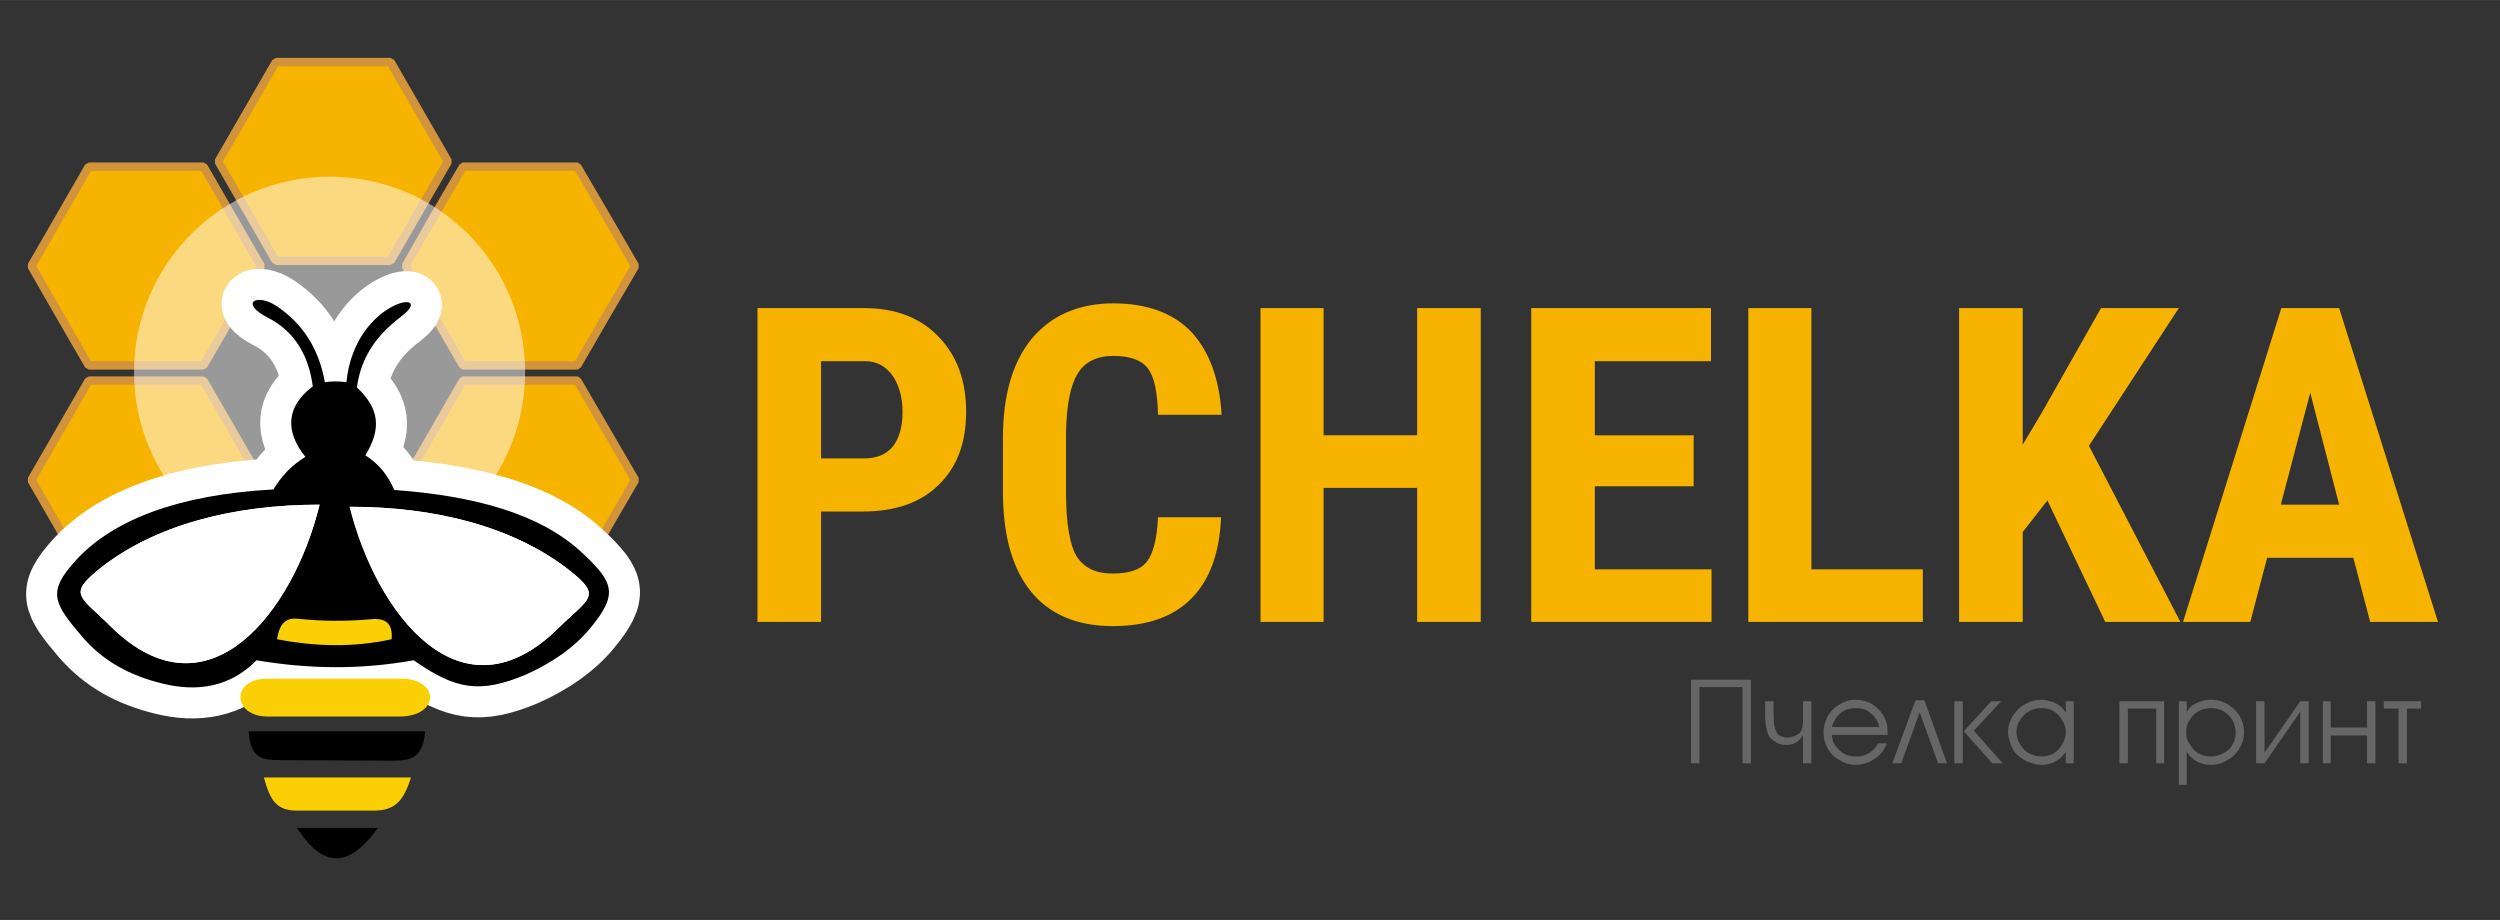 <?xml version="1.0" encoding="UTF-8"?>
<!DOCTYPE svg PUBLIC "-//W3C//DTD SVG 1.1//EN" "http://www.w3.org/Graphics/SVG/1.1/DTD/svg11.dtd">
<!-- Creator: CorelDRAW 2021.5 -->
<svg xmlns="http://www.w3.org/2000/svg" xml:space="preserve" width="250px" height="92px" version="1.1" style="shape-rendering:geometricPrecision; text-rendering:geometricPrecision; image-rendering:optimizeQuality; fill-rule:evenodd; clip-rule:evenodd"
viewBox="0 0 4756 1750"
 xmlns:xlink="http://www.w3.org/1999/xlink"
 xmlns:xodm="http://www.corel.com/coreldraw/odm/2003">
 <rect x="0" y="0" width="4756" height="1750" fill="#333333" stroke="none"/>
 <defs>
  <style type="text/css">
   <![CDATA[
    .str0 {stroke:white;stroke-width:118;stroke-miterlimit:22.926}
    .fil0 {fill:none}
    .fil3 {fill:none;fill-rule:nonzero}
    .fil5 {fill:black}
    .fil1 {fill:#F6B300}
    .fil7 {fill:#FACF04}
    .fil6 {fill:white}
    .fil2 {fill:#D2943A;fill-rule:nonzero}
    .fil8 {fill:#666666;fill-rule:nonzero}
    .fil4 {fill:white;fill-opacity:0.502}
   ]]>
  </style>
 </defs>
 <g id="Слой_x0020_1">
  <rect class="fil0" width="4756" height="1750"/>
  <polygon class="fil1" points="525,496 743,496 852,307 743,118 525,118 415,307 415,307 470,401 "/>
  <path class="fil2" d="M409 303l109 -189 7 -4 218 0 7 4 109 189 0 8 -109 189 -7 4 -218 0 -7 -4 -109 -189 0 -8zm68 -87l-53 91 105 181 209 0 105 -181 -105 -181 -209 0 -52 90z"/>
  <polygon class="fil1" points="169,695 387,695 442,600 496,506 387,317 169,317 60,506 60,506 114,600 "/>
  <path class="fil2" d="M69 506l104 181 210 0 104 -181 -104 -181 -210 0 -104 181zm38 98l-54 -94 0 -8 109 -189 7 -4 218 0 7 4 109 189 0 8 -109 189 -7 4 -218 0 -7 -4 -55 -95z"/>
  <polygon class="fil1" points="880,695 1099,695 1208,506 1099,317 880,317 771,506 771,506 "/>
  <path class="fil2" d="M780 506l105 181 209 0 105 -181 -105 -181 -209 0 -105 181zm39 98l-54 -94 0 -8 54 -95 55 -94 6 -4 219 0 6 4 55 94 55 95 0 8 -55 94 -55 95 -6 4 -219 0 -6 -4 -55 -95z"/>
  <polygon class="fil1" points="880,1102 1099,1102 1153,1007 1208,913 1153,818 1099,724 880,724 771,913 "/>
  <path class="fil2" d="M1215 917l-110 189 -6 4 -219 0 -6 -4 -109 -189 0 -8 109 -189 6 -4 219 0 6 4 110 189 0 8zm-68 86l52 -90 -105 -181 -209 0 -105 181 105 181 209 0 53 -91z"/>
  <polygon class="fil1" points="169,1102 387,1102 496,913 387,724 169,724 60,913 "/>
  <path class="fil2" d="M503 917l-109 189 -7 4 -218 0 -7 -4 -109 -189 0 -8 109 -189 7 -4 218 0 7 4 109 189 0 8zm-68 86l52 -90 -104 -181 -210 0 -104 181 104 181 210 0 52 -91z"/>
  <path class="fil3 str0" d="M520 931c15,-24 33,-45 61,-62 -39,-48 -37,-96 14,-134 -7,-55 -32,-104 -86,-131 -54,-28 -21,-47 17,-22 51,34 81,83 92,145 14,-2 27,-2 41,0 16,-160 178,-180 103,-124 -42,32 -75,73 -83,134 43,40 47,79 16,129 27,17 44,40 55,66 150,11 277,44 358,120 61,57 68,79 14,144 -29,35 -70,64 -121,87 -88,37 -134,29 -214,-27 -100,18 -199,17 -299,0 -50,51 -113,61 -180,44 -61,-15 -111,-42 -151,-88 -56,-66 -68,-86 -11,-148 70,-75 192,-123 374,-133z"/>
  <path class="fil3 str0" d="M665 964c50,204 212,414 397,231 58,-57 84,-60 24,-108 -107,-85 -257,-123 -421,-123z"/>
  <path class="fil3 str0" d="M608 960c-50,204 -212,414 -397,232 -58,-58 -83,-60 -23,-109 106,-85 257,-123 420,-123z"/>
  <path class="fil4" d="M627 336c206,0 372,166 372,372 0,205 -166,372 -372,372 -205,0 -372,-167 -372,-372 0,-206 167,-372 372,-372z"/>
  <path class="fil5" d="M565 1575c52,80 100,74 154,0 -51,0 -103,0 -154,0zm-45 -644c15,-24 33,-45 61,-62 -39,-48 -37,-96 14,-134 -7,-55 -32,-104 -86,-131 -54,-28 -21,-47 17,-22 51,34 81,83 92,145 14,-2 27,-2 41,0 16,-160 178,-180 103,-124 -42,32 -75,73 -83,134 43,40 47,79 16,129 27,17 44,40 55,66 150,11 277,44 358,120 61,57 68,79 14,144 -29,35 -70,64 -121,87 -88,37 -134,29 -214,-27 -100,18 -199,17 -299,0 -50,51 -113,61 -180,44 -61,-15 -111,-42 -151,-88 -56,-66 -68,-86 -11,-148 70,-75 192,-123 374,-133zm145 33c51,204 212,414 397,231 58,-57 84,-60 24,-108 -107,-85 -257,-123 -421,-123zm-57 -4c-50,204 -212,414 -397,232 -58,-58 -83,-60 -23,-109 106,-85 257,-123 420,-123zm201 431c-112,0 -224,0 -336,0 4,53 25,55 66,55 68,0 142,1 210,1 39,0 55,-10 60,-56z"/>
  <path class="fil6" d="M608 960c-50,204 -212,414 -397,232 -58,-58 -83,-60 -23,-109 106,-85 257,-123 420,-123z"/>
  <path class="fil6" d="M666 964c50,204 211,414 396,231 58,-57 84,-60 24,-108 -107,-85 -257,-123 -420,-123z"/>
  <path class="fil7" d="M527 1216c73,14 145,16 218,0 3,-32 -14,-41 -40,-38 -46,4 -92,4 -138,-1 -27,-3 -36,14 -40,39zm-25 263c93,0 187,0 280,0 -14,43 -29,63 -71,63 -49,0 -98,0 -147,0 -40,0 -51,-23 -62,-63zm6 -188c85,0 170,0 255,0 74,0 74,72 -3,72 -84,0 -167,0 -251,0 -67,0 -70,-72 -1,-72z"/>
  <path class="fil8" d="M3217 1452l0 -159 114 0 0 159 -16 0 0 -145 -82 0 0 145 -16 0zm229 -118l0 118 -16 0 0 -54c-6,12 -17,19 -31,19 -6,0 -12,-1 -17,-3 -5,-3 -10,-6 -14,-10 -3,-4 -6,-10 -7,-17 -2,-7 -3,-16 -3,-27l0 -26 16 0 0 26c0,8 1,15 1,19 1,4 2,8 4,12 1,4 4,7 8,9 4,2 9,3 14,3 8,0 16,-3 23,-9 4,-5 6,-12 6,-22l0 -38 16 0zm145 64l-106 0c0,6 2,11 3,15 3,5 6,9 10,13 5,5 10,8 15,10 6,2 12,3 18,3 13,0 24,-4 33,-13 3,-3 6,-7 9,-12l17 0c-3,6 -6,11 -8,15 -3,3 -6,7 -10,10 -6,5 -12,9 -20,12 -7,2 -14,4 -22,4 -11,0 -21,-3 -30,-9 -10,-5 -17,-12 -23,-22 -5,-9 -8,-20 -8,-31 0,-11 3,-21 8,-31 6,-9 13,-17 23,-22 9,-6 19,-9 30,-9 9,0 18,2 27,6 8,4 15,10 21,17 6,7 9,15 12,24 0,3 1,10 1,20zm-106 -15l90 0c-1,-7 -4,-13 -8,-18 -5,-6 -10,-10 -16,-14 -7,-3 -14,-4 -21,-4 -7,0 -14,1 -20,4 -6,3 -11,7 -16,13 -4,6 -7,12 -9,19zm176 -51l43 120 -17 0 -35 -97 -35 97 -17 0 44 -120 17 0zm73 120l-16 0 0 -118 16 0 0 118zm2 -61l52 -57 19 0 -52 56 55 62 -20 0 -54 -61zm209 -57l0 118 -15 0 0 -22c-3,5 -7,9 -10,12 -10,8 -22,13 -36,13 -9,0 -19,-3 -29,-7 -9,-5 -17,-11 -23,-18 -3,-5 -6,-11 -8,-17 -2,-7 -4,-13 -4,-20 0,-11 3,-21 9,-31 6,-9 13,-17 23,-22 10,-6 20,-9 32,-9 7,0 13,2 20,4 6,2 11,5 16,9 4,3 7,7 10,12l0 -22 15 0zm-61 13c-8,0 -17,2 -24,6 -7,4 -13,10 -17,17 -5,7 -7,15 -7,23 0,9 3,16 7,23 4,7 10,13 17,17 7,4 15,6 24,6 8,0 16,-2 23,-6 7,-4 12,-10 16,-17 4,-7 7,-14 7,-23 0,-8 -2,-16 -7,-23 -4,-7 -9,-13 -16,-17 -7,-4 -14,-6 -23,-6zm148 -13l85 0 0 118 -15 0 0 -104 -54 0 0 104 -16 0 0 -118zm113 0l15 0 0 20c3,-4 6,-8 8,-10 11,-8 24,-13 39,-13 9,0 17,2 26,6 8,4 16,10 22,17 9,11 14,24 14,39 0,12 -3,22 -9,31 -5,9 -13,17 -23,22 -9,6 -20,9 -31,9 -15,0 -27,-5 -37,-14 -3,-2 -6,-6 -9,-11l0 63 -15 0 0 -159zm61 105c7,0 13,-1 19,-4 5,-2 10,-5 15,-9 4,-4 7,-9 10,-15 2,-5 3,-11 3,-18 0,-8 -2,-16 -6,-23 -4,-7 -10,-13 -17,-17 -7,-4 -15,-6 -24,-6 -8,0 -16,2 -24,6 -7,4 -12,9 -16,16 -5,7 -7,15 -7,24 0,9 2,16 7,23 4,7 9,13 16,17 7,4 15,6 23,6l1 0zm102 -7l68 -98 16 0 0 118 -16 0 0 -98 -68 98 -16 0 0 -118 16 0 0 98zm126 -48l69 0 0 -50 16 0 0 118 -16 0 0 -53 -69 0 0 53 -15 0 0 -118 15 0 0 50zm129 68l0 -104 -28 0 0 -14 71 0 0 14 -27 0 0 104 -16 0z"/>
  <path class="fil1" d="M1562 973l0 210 -121 0 0 -597 203 0c59,0 107,18 142,55 35,36 52,84 52,142 0,59 -17,105 -52,139 -34,34 -83,51 -144,51l-80 0zm0 -101l82 0c23,0 41,-7 54,-22 12,-15 19,-37 19,-66 0,-29 -7,-53 -20,-71 -13,-17 -30,-26 -51,-26l-84 0 0 185zm761 112c-3,69 -22,120 -57,155 -35,35 -85,52 -149,52 -68,0 -120,-22 -156,-66 -36,-45 -53,-108 -53,-190l0 -101c0,-82 18,-145 55,-190 37,-44 89,-67 155,-67 65,0 115,19 149,55 33,36 53,88 57,157l-121 0c-1,-43 -7,-72 -19,-88 -12,-16 -34,-24 -66,-24 -32,0 -55,12 -68,34 -14,23 -21,60 -22,112l0 113c0,59 7,100 20,122 14,22 36,33 69,33 31,0 53,-7 65,-23 12,-15 19,-43 21,-84l120 0zm494 199l-121 0 0 -255 -178 0 0 255 -120 0 0 -597 120 0 0 242 178 0 0 -242 121 0 0 597zm405 -258l-188 0 0 158 222 0 0 100 -343 0 0 -597 342 0 0 101 -221 0 0 141 188 0 0 97zm224 158l212 0 0 100 -332 0 0 -597 120 0 0 497zm449 -131l-47 60 0 171 -121 0 0 -597 121 0 0 260 38 -64 111 -196 148 0 -171 262 174 335 -143 0 -110 -231zm582 109l-164 0 -32 122 -128 0 187 -597 110 0 188 597 -129 0 -32 -122zm-138 -101l111 0 -55 -213 -56 213z"/>
 </g>
</svg>
